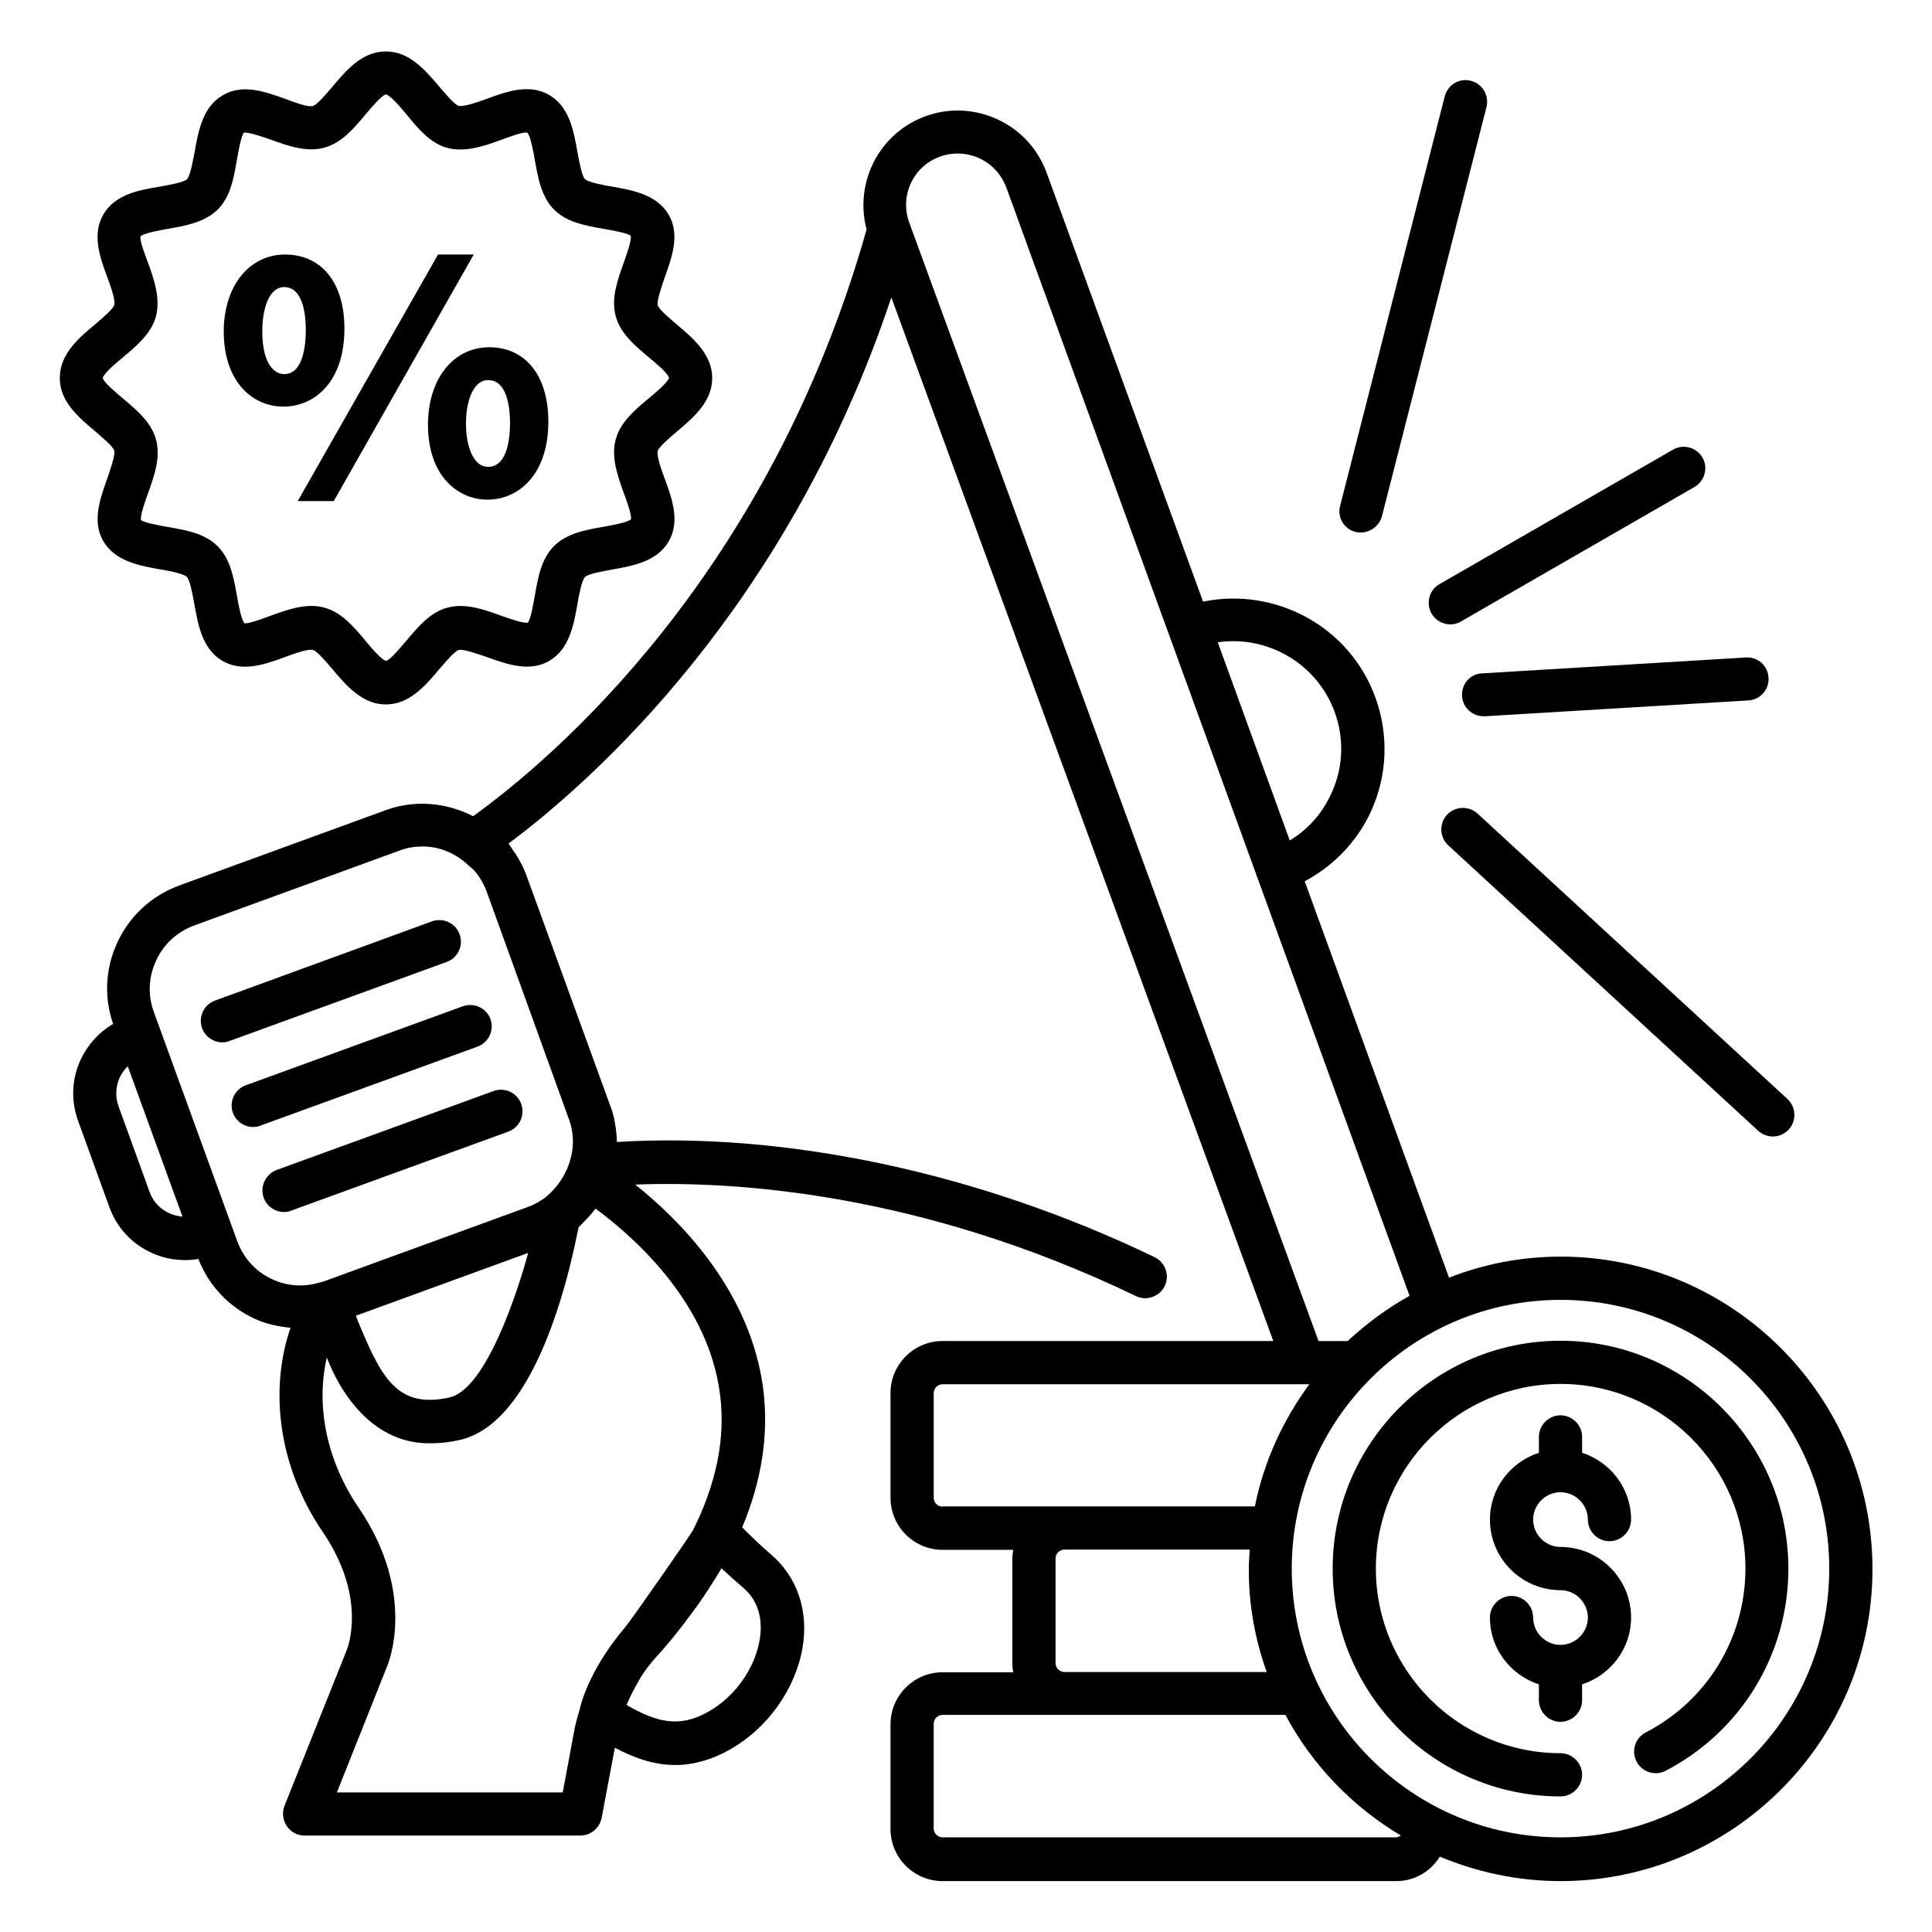 <?xml version="1.0" encoding="UTF-8"?>
<!-- Uploaded to: SVG Repo, www.svgrepo.com, Generator: SVG Repo Mixer Tools -->
<svg fill="#000000" width="800px" height="800px" version="1.1" viewBox="144 144 512 512" xmlns="http://www.w3.org/2000/svg">
 <g>
  <path d="m232.45 276.79 37.098-65.34h-9.465l-37.176 65.34z"/>
  <path d="m219.09 251.76c8.09 0 16.184-6.336 16.184-20.688 0-12.137-6.031-19.617-15.727-19.617-9.543 0-16.258 8.398-16.258 20.457 0.074 13.738 8.016 19.848 15.801 19.848zm0.227-31.68c5.191 0 5.727 7.938 5.727 11.375 0 3.512-0.535 11.68-5.727 11.68-1.223 0-2.137-0.457-3.055-1.375-1.832-1.832-2.824-5.648-2.75-10.078 0.004-5.801 1.762-11.602 5.805-11.602z"/>
  <path d="m257.41 256.64c0.078 13.664 8.016 19.77 15.801 19.77 8.016 0 16.105-6.414 16.105-20.688 0-12.137-6.031-19.695-15.648-19.695-9.617 0.004-16.258 8.477-16.258 20.613zm10.074-0.379c0-5.727 1.832-11.527 5.879-11.527 5.266 0 5.801 7.938 5.801 11.375 0 3.512-0.535 11.602-5.801 11.602-1.145 0-2.062-0.383-2.977-1.297-1.832-1.91-2.902-5.648-2.902-10.078z"/>
  <path d="m503.2 284.96c0.457 0.152 0.992 0.152 1.449 0.152 2.519 0 4.887-1.754 5.574-4.273l27.711-108.47c0.762-3.055-1.07-6.184-4.121-6.945-3.055-0.84-6.184 1.07-6.945 4.121l-27.711 108.47c-0.844 3.055 0.988 6.184 4.043 6.945z"/>
  <path d="m527.48 359.92c-2.137 2.289-1.984 5.953 0.305 8.09l82.137 75.648c1.07 0.992 2.519 1.527 3.894 1.527 1.527 0 3.055-0.609 4.199-1.832 2.137-2.289 1.984-5.953-0.305-8.09l-82.137-75.648c-2.293-2.137-5.957-1.984-8.094 0.305z"/>
  <path d="m531.45 328.4c0.152 3.055 2.672 5.418 5.727 5.418h0.383l69.77-4.199c3.129-0.152 5.574-2.902 5.344-6.031-0.152-3.129-2.824-5.574-6.031-5.344l-69.77 4.199c-3.207 0.078-5.574 2.75-5.422 5.957z"/>
  <path d="m523.36 306.57c1.07 1.832 2.977 2.902 4.961 2.902 0.992 0 1.984-0.23 2.824-0.762l61.906-35.648c2.75-1.602 3.664-5.113 2.137-7.785-1.602-2.75-5.113-3.664-7.785-2.137l-61.906 35.648c-2.746 1.52-3.664 5.031-2.137 7.781z"/>
  <path d="m265.8 391.6c-1.07-2.977-4.352-4.504-7.328-3.434l-57.48 20.992c-2.977 1.07-4.504 4.352-3.434 7.328 0.84 2.289 3.055 3.742 5.344 3.742 0.688 0 1.297-0.078 1.984-0.383l57.48-20.914c2.977-1.074 4.504-4.356 3.434-7.332z"/>
  <path d="m266.64 410.68-57.48 20.918c-2.977 1.07-4.504 4.352-3.434 7.328 0.84 2.289 3.055 3.742 5.344 3.742 0.688 0 1.297-0.078 1.984-0.383l57.48-20.914c2.977-1.07 4.504-4.352 3.434-7.328-1.066-2.902-4.352-4.43-7.328-3.363z"/>
  <path d="m213.89 461.45c0.84 2.289 3.055 3.742 5.344 3.742 0.688 0 1.297-0.078 1.984-0.383l57.48-20.914c2.977-1.07 4.504-4.352 3.434-7.328-1.07-2.977-4.352-4.504-7.328-3.434l-57.48 20.914c-2.977 1.141-4.504 4.426-3.434 7.402z"/>
  <path d="m169.24 258.32c1.754 1.527 4.734 3.969 5.039 5.113 0.305 1.223-1.07 5.039-1.832 7.328-1.91 5.344-4.121 11.375-1.07 16.641 3.129 5.344 9.465 6.488 15.039 7.481 2.367 0.383 6.258 1.145 7.098 1.984 0.84 0.84 1.527 4.809 1.984 7.176 0.992 5.648 2.137 11.984 7.481 15.113 5.266 3.055 11.297 0.918 16.641-1.07 2.289-0.84 6.106-2.215 7.328-1.832 1.145 0.305 3.586 3.281 5.113 5.039 3.742 4.426 7.938 9.391 14.199 9.391 6.258 0 10.535-5.039 14.199-9.391 1.527-1.754 3.969-4.734 5.113-5.039 1.223-0.305 5.039 1.07 7.328 1.832 5.344 1.91 11.375 4.121 16.641 1.07 5.344-3.129 6.488-9.465 7.481-15.039 0.383-2.367 1.145-6.258 1.984-7.176 0.84-0.918 4.809-1.527 7.098-1.984 5.648-0.992 11.984-2.137 15.113-7.481 3.055-5.266 0.918-11.297-1.07-16.641-0.84-2.289-2.215-6.106-1.832-7.328 0.305-1.145 3.281-3.586 5.039-5.113 4.426-3.742 9.391-7.938 9.391-14.199 0-6.258-5.039-10.535-9.391-14.199-1.754-1.527-4.734-3.969-5.039-5.113-0.305-1.223 1.07-5.039 1.832-7.328 1.91-5.344 4.121-11.375 1.07-16.641-3.129-5.344-9.465-6.488-15.113-7.481-2.367-0.383-6.258-1.145-7.098-1.984-0.84-0.84-1.527-4.809-1.984-7.176-0.992-5.648-2.137-11.984-7.481-15.113-5.266-3.055-11.297-0.918-16.641 1.07-2.289 0.84-6.106 2.137-7.328 1.832-1.145-0.305-3.586-3.281-5.113-5.039-3.742-4.426-7.938-9.391-14.199-9.391-6.336 0-10.535 5.039-14.199 9.391-1.527 1.754-3.969 4.734-5.113 5.039-1.219 0.457-5.035-0.992-7.25-1.832-5.344-1.906-11.375-4.121-16.641-0.992-5.344 3.055-6.488 9.465-7.481 15.039-0.457 2.367-1.145 6.258-1.984 7.176s-4.809 1.527-7.098 1.984c-5.652 0.914-11.988 2.059-15.117 7.402-3.051 5.344-0.914 11.375 1.07 16.641 0.84 2.289 2.215 6.106 1.832 7.328-0.305 1.148-3.281 3.59-5.039 5.117-4.426 3.664-9.391 7.938-9.391 14.199-0.074 6.258 4.965 10.457 9.391 14.195zm7.328-19.617c3.742-3.129 7.559-6.336 8.777-10.914 1.223-4.734-0.531-9.773-2.137-14.199-0.84-2.215-2.215-5.953-1.984-6.949 0.84-0.84 4.961-1.602 7.176-1.984 4.887-0.84 9.848-1.754 13.281-5.113 3.438-3.434 4.277-8.395 5.117-13.281 0.383-2.215 1.145-6.414 1.832-7.098 1.145-0.23 4.887 1.07 7.098 1.832 4.426 1.602 9.465 3.434 14.199 2.137 4.582-1.223 7.785-5.039 10.914-8.777 1.527-1.754 4.273-5.113 5.418-5.344 1.223 0.23 3.969 3.512 5.496 5.344 3.055 3.738 6.262 7.633 10.844 8.852 4.734 1.223 9.77-0.535 14.199-2.137 2.215-0.84 5.953-2.215 6.945-1.91 0.84 0.84 1.602 4.961 1.984 7.176 0.84 4.809 1.754 9.848 5.113 13.207 3.434 3.434 8.398 4.273 13.207 5.113 2.215 0.383 6.414 1.145 7.098 1.832 0.305 1.145-1.07 4.887-1.832 7.098-1.602 4.426-3.434 9.465-2.137 14.199 1.223 4.582 5.039 7.785 8.777 10.914 1.754 1.449 5.039 4.199 5.344 5.418-0.305 1.223-3.586 3.969-5.344 5.418-3.742 3.129-7.559 6.336-8.777 10.914-1.297 4.734 0.535 9.77 2.137 14.199 0.84 2.215 2.137 5.953 1.91 6.945-0.84 0.84-4.961 1.602-7.176 1.984-4.809 0.84-9.848 1.754-13.207 5.113-3.434 3.434-4.273 8.398-5.113 13.207-0.383 2.215-1.145 6.414-1.832 7.098-1.145 0.305-4.887-1.07-7.098-1.832-4.426-1.602-9.465-3.434-14.199-2.137-4.582 1.223-7.785 5.039-10.914 8.777-1.527 1.754-4.273 5.113-5.344 5.344-1.223-0.23-3.969-3.512-5.496-5.344-3.129-3.742-6.336-7.559-10.914-8.777-1.145-0.305-2.215-0.457-3.359-0.457-3.664 0-7.406 1.375-10.84 2.594-2.215 0.84-5.953 2.215-6.945 1.984-0.84-0.84-1.602-4.961-1.984-7.176-0.84-4.809-1.754-9.848-5.113-13.207-3.434-3.434-8.398-4.273-13.207-5.113-2.215-0.383-6.414-1.145-7.098-1.832-0.305-1.145 1.07-4.887 1.832-7.098 1.602-4.426 3.434-9.465 2.137-14.199-1.223-4.582-5.039-7.785-8.777-10.914-1.754-1.527-5.113-4.273-5.344-5.418 0.223-1.215 3.582-4.039 5.336-5.488z"/>
  <path d="m557.55 539.46c3.969 0 7.25 3.281 7.25 7.25 0 3.129 2.594 5.727 5.727 5.727 3.129 0 5.727-2.594 5.727-5.727 0-8.32-5.496-15.266-12.977-17.711v-4.199c0-3.129-2.594-5.727-5.727-5.727-3.129 0-5.727 2.594-5.727 5.727v4.199c-7.481 2.441-12.977 9.391-12.977 17.711 0 10.305 8.398 18.703 18.703 18.703 3.969 0 7.25 3.281 7.25 7.25s-3.281 7.25-7.25 7.25-7.25-3.281-7.25-7.25c0-3.129-2.594-5.727-5.727-5.727-3.129 0-5.727 2.594-5.727 5.727 0 8.32 5.496 15.266 12.977 17.711v4.199c0 3.129 2.594 5.727 5.727 5.727 3.129 0 5.727-2.594 5.727-5.727v-4.199c7.481-2.441 12.977-9.391 12.977-17.711 0-10.305-8.398-18.703-18.703-18.703-3.969 0-7.25-3.281-7.25-7.25-0.004-3.965 3.281-7.25 7.25-7.25z"/>
  <path d="m557.55 477.02c-10.457 0-20.383 1.984-29.543 5.574l-38.242-105.04c7.559-4.047 13.664-10.305 17.406-18.168 4.504-9.695 4.961-20.535 1.297-30.609-6.871-18.855-26.566-29.234-45.648-25.344l-41.453-113.66c-2.289-6.258-6.871-11.297-12.977-14.121-6.106-2.824-12.902-3.129-19.16-0.84-12.289 4.504-18.855 17.559-15.574 30-25.949 91.828-83.125 140.23-104.27 155.49-7.023-3.586-15.418-4.504-23.359-1.527l-54.426 19.848c-7.328 2.672-13.207 8.016-16.488 15.113-3.207 6.871-3.586 14.504-1.145 21.602-3.742 2.215-6.641 5.418-8.551 9.391-2.441 5.191-2.672 10.992-0.688 16.41l8.246 22.746c1.984 5.418 5.879 9.695 11.07 12.062 2.902 1.375 5.953 1.984 9.008 1.984 1.145 0 2.367-0.078 3.512-0.305 2.75 7.023 7.938 12.594 14.809 15.801 3.055 1.449 6.336 2.137 9.617 2.441-5.879 17.176-2.824 37.48 8.551 54.121 11.91 17.559 6.566 30.84 6.258 31.527l-16.41 41.066c-0.688 1.754-0.457 3.742 0.609 5.344 1.07 1.602 2.824 2.519 4.734 2.519h73.051c2.75 0 5.113-1.984 5.648-4.656l3.512-18.625c4.887 2.594 10.152 4.582 16.031 4.582 2.977 0 6.031-0.535 9.238-1.68 12.289-4.504 22.062-16.184 24.426-29.16 1.754-9.848-1.297-19.008-8.398-25.039-2.441-2.062-4.961-4.504-7.559-7.098 5.191-12.367 7.098-24.656 5.574-36.719-3.281-25.191-20.84-43.664-33.895-54.121 26.031-0.992 75.418 1.984 132.67 29.543 2.824 1.375 6.258 0.152 7.633-2.672 1.375-2.824 0.152-6.258-2.672-7.633-46.184-22.289-97.633-33.281-142.52-30.535 0-0.84-0.152-5.574-1.754-9.617l-22.137-60.84c-0.609-1.754-1.449-3.359-2.367-4.961-0.305-0.535-0.688-1.07-1.07-1.602-0.457-0.688-0.918-1.375-1.375-2.062 22.594-16.871 73.969-62.52 101.45-144.73l101.22 276.56h-87.629c-7.633 0-13.816 6.184-13.816 13.816v27.711c0 7.633 6.184 13.816 13.816 13.816h18.703c-0.152 0.762-0.23 1.527-0.23 2.367v27.711c0 0.762 0.078 1.602 0.23 2.367h-18.703c-7.633 0-13.816 6.184-13.816 13.816v27.711c0 7.633 6.184 13.816 13.816 13.816h120.23c4.809 0 9.082-2.519 11.527-6.488 9.848 4.121 20.688 6.488 31.984 6.488 45.57 0 82.672-37.098 82.672-82.672-0.004-45.73-37.102-82.828-82.672-82.828zm-373.89-17.098-8.246-22.746c-0.918-2.519-0.762-5.191 0.305-7.633 0.535-1.145 1.297-2.137 2.137-2.977l14.504 39.848c-3.812-0.309-7.324-2.676-8.699-6.492zm157.1 104.66c5.113 4.273 5.266 10.152 4.504 14.273-1.602 8.93-8.625 17.328-17.023 20.383-5.953 2.137-11.297 0.609-18.242-3.434 0 0 0-0.078 0.078-0.078 0.918-2.137 1.984-4.199 3.129-6.184 0.152-0.305 0.305-0.535 0.457-0.84 1.297-2.062 2.75-3.969 4.352-5.727l0.078-0.078c0.078-0.078 0.078-0.078 0.152-0.152 2.289-2.519 4.426-5.113 6.414-7.711 0.609-0.762 1.145-1.449 1.68-2.215 1.91-2.519 3.742-5.039 5.344-7.559 0.383-0.535 0.688-1.145 1.07-1.68 0.84-1.297 1.68-2.672 2.441-3.969 1.902 1.762 3.734 3.441 5.566 4.969zm-38.93-100.3c11.602 8.625 30 25.727 32.977 49.234 1.527 11.602-0.992 23.738-7.176 36.031-0.609 1.145-15.801 23.055-17.938 25.648-10.078 11.91-11.984 21.449-11.984 21.527-0.535 1.68-0.992 3.359-1.375 5.113l-3.207 17.176h-59.848l13.129-32.977c0.383-0.762 8.32-19.312-7.328-42.441-8.473-12.367-11.449-26.945-8.473-39.848 0.305 0.609 7.785 22.902 27.328 22.746h0.078c2.367 0 4.887-0.23 7.633-0.84 15.727-3.359 24.734-27.711 29.312-45.801v-0.078c0.992-3.894 1.754-7.481 2.367-10.535 1.602-1.598 3.207-3.203 4.504-4.957zm-63.512 28.395 45.648-16.641c-0.535 2.062-9.695 35.879-20.914 38.32-13.895 3.055-18.09-5.418-24.352-20.609-0.078-0.305-0.23-0.688-0.383-1.07zm56.566-51.754c0.535 1.527 0.84 3.055 0.918 4.656 0.305 5.801-2.367 11.527-6.793 15.344-0.305 0.305-0.535 0.457-0.535 0.457-1.297 0.918-2.672 1.754-4.273 2.367l-54.426 19.848c-0.305 0.078-0.609 0.152-0.918 0.23 0 0-0.078 0-0.078 0.078h-0.078-0.23c-0.078 0-0.078 0.078-0.152 0.078-4.047 1.145-8.32 0.84-12.215-0.992-4.352-1.984-7.559-5.574-9.238-10.078l-22.137-60.84c-1.598-4.43-1.371-9.238 0.691-13.59 1.984-4.352 5.574-7.559 10.078-9.238l54.426-19.848c1.984-0.762 4.047-1.07 6.106-1.07 4.504 0 8.703 1.832 11.984 4.887 0.762 0.688 1.602 1.297 2.215 2.137 1.07 1.375 1.984 2.977 2.672 4.734zm202.82-108.24c2.594 7.176 2.289 14.887-0.992 21.832-2.367 5.113-6.184 9.391-10.914 12.215l-19.082-52.52c13.125-1.91 26.254 5.57 30.988 18.473zm-112.75-129.7c-2.594-7.098 1.07-14.961 8.168-17.48 3.434-1.223 7.098-1.07 10.457 0.457 3.281 1.527 5.801 4.273 7.098 7.711l106.87 293.74c-5.953 3.281-11.449 7.406-16.41 11.984h-7.711zm8.855 340.3c-1.297 0-2.367-1.07-2.367-2.367v-27.711c0-1.297 1.07-2.367 2.367-2.367h97.176c-6.945 9.465-12.062 20.457-14.426 32.367l-82.75 0.004zm85.875 43.816h-53.586c-1.297 0-2.367-1.07-2.367-2.367v-27.711c0-1.297 1.07-2.367 2.367-2.367h49.082c-0.078 1.68-0.23 3.281-0.23 4.961-0.074 9.699 1.68 18.859 4.734 27.484zm34.273 43.816h-120.15c-1.297 0-2.367-1.07-2.367-2.367v-27.711c0-1.297 1.07-2.367 2.367-2.367h90.84c7.098 13.281 17.711 24.273 30.609 31.984-0.613 0.309-1.07 0.461-1.301 0.461zm43.59 0c-39.234 0-71.219-31.906-71.219-71.219 0-39.234 31.906-71.219 71.219-71.219s71.219 31.906 71.219 71.219-31.984 71.219-71.219 71.219z"/>
  <path d="m557.55 499.31c-33.281 0-60.379 27.098-60.379 60.379s27.098 60.379 60.379 60.379c3.129 0 5.727-2.594 5.727-5.727 0-3.129-2.594-5.727-5.727-5.727-27.023 0-48.93-21.984-48.93-48.93 0-26.945 21.984-48.93 48.93-48.93 27.023 0 49.008 21.984 49.008 48.93 0 18.32-10.078 34.961-26.41 43.434-2.824 1.449-3.894 4.887-2.441 7.711 1.449 2.824 4.961 3.894 7.711 2.441 20.074-10.457 32.52-30.992 32.52-53.586-0.008-33.273-27.105-60.375-60.387-60.375z"/>
 </g>
</svg>